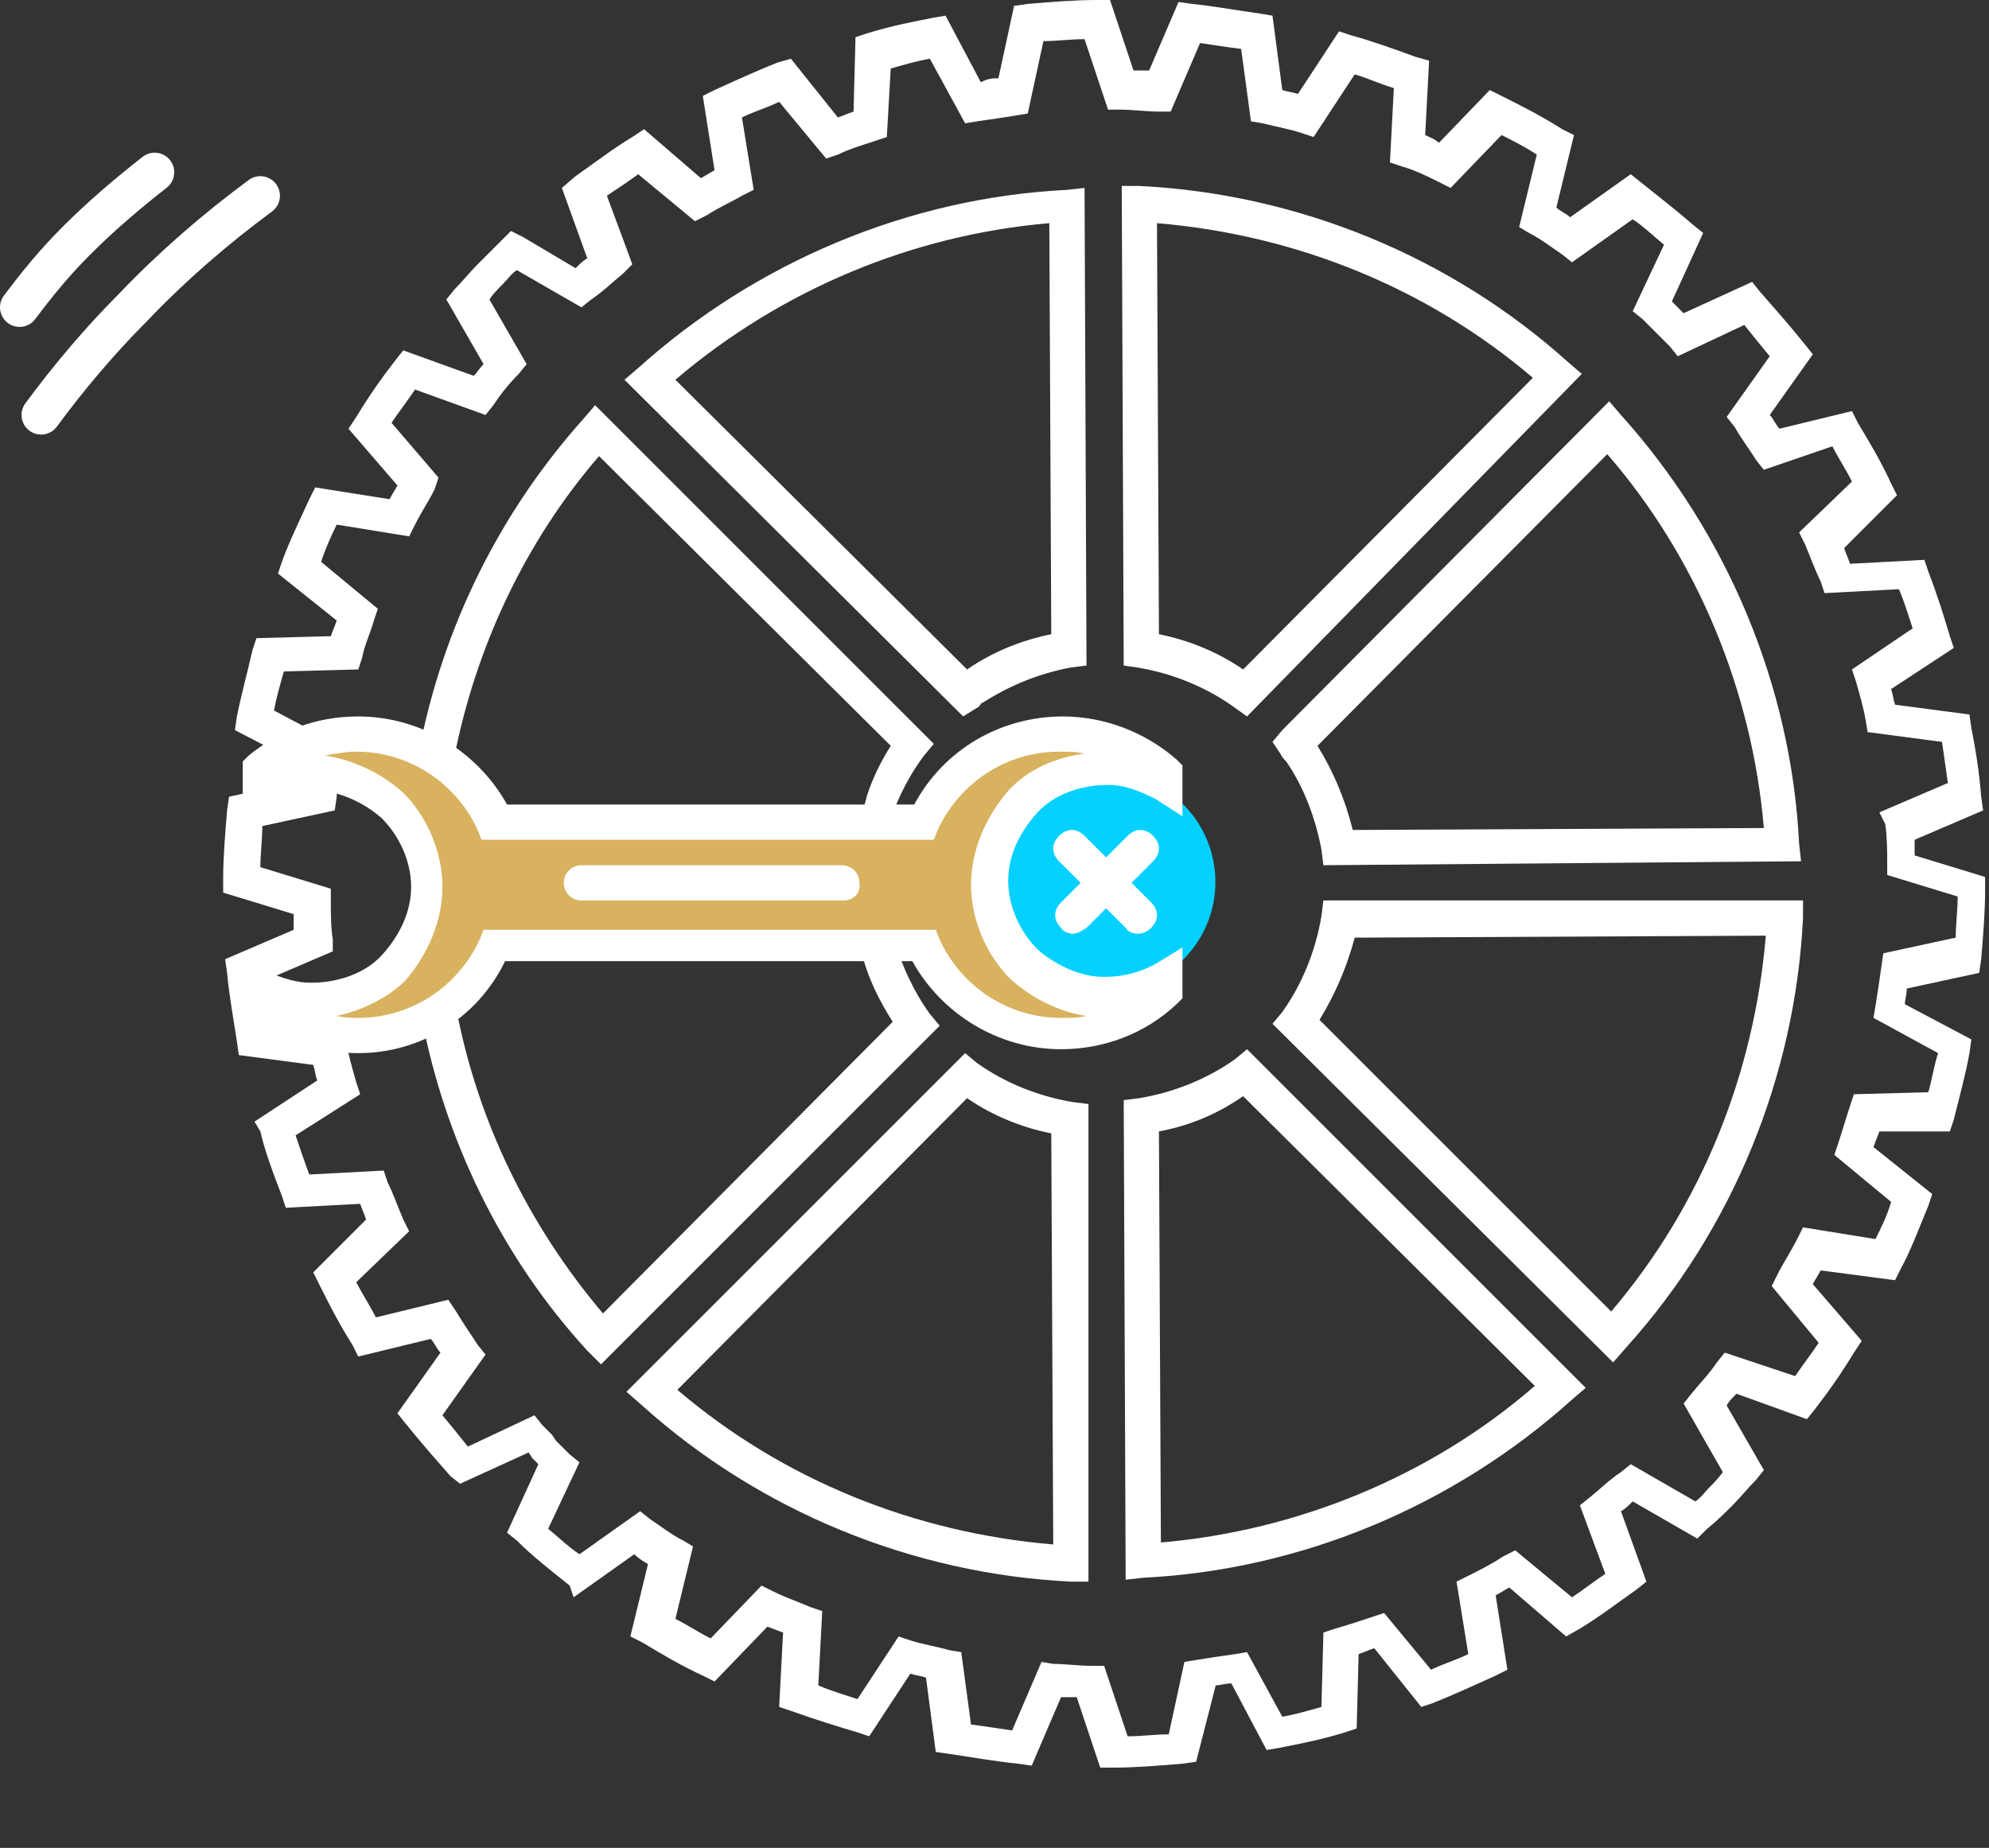 <?xml version="1.0" encoding="UTF-8"?> <!-- Generator: Adobe Illustrator 20.1.0, SVG Export Plug-In . SVG Version: 6.00 Build 0) --> <svg xmlns="http://www.w3.org/2000/svg" xmlns:xlink="http://www.w3.org/1999/xlink" id="Слой_1" x="0px" y="0px" viewBox="0 0 101.6 94.4" style="enable-background:new 0 0 101.6 94.4;" xml:space="preserve"><rect x="0" y="0" width="101.6" height="94.4" fill="#333333" stroke="none"/> <style type="text/css"> .st0{fill:none;stroke:#FFFFFF;stroke-width:2;stroke-linecap:round;stroke-miterlimit:10;} .st1{fill:#FFFFFF;} .st2{fill:#04D1FF;} .st3{fill-rule:evenodd;clip-rule:evenodd;fill:#D8B25E;} </style> <g> <g> <g> <g> <g> <path class="st0" d="M2.1,21.2c1.4-1.9,3-3.8,4.7-5.5c2-2.1,4.2-4,6.5-5.7"></path> </g> </g> </g> <g> <g> <g> <path class="st0" d="M1,15.7c0.9-1.2,1.8-2.3,2.9-3.4c1.3-1.3,2.6-2.4,4-3.5"></path> </g> </g> </g> </g> <g id="XMLID_471_"> <g> <g> <path class="st1" d="M56.2,90.3l-1.2-3.6c-0.3,0-0.6,0-0.8,0l-1.5,3.5l-0.7-0.1c-1-0.1-2.2-0.3-3.5-0.5l-0.7-0.1l-0.5-3.8 c-0.3-0.1-0.5-0.1-0.8-0.2l-2.1,3.2l-0.6-0.2c-1-0.3-2-0.6-3.4-1.1l-0.6-0.2l0.2-3.8c-0.3-0.1-0.5-0.2-0.8-0.3l-2.7,2.8 l-0.6-0.3c-1.1-0.5-2.1-1.1-3.1-1.7l-0.6-0.3l0.9-3.7c-0.2-0.1-0.5-0.3-0.7-0.5l-3.1,2.2L29.1,81c-1-0.8-1.9-1.5-2.7-2.3 l-0.5-0.4l1.6-3.5c-0.1-0.1-0.2-0.2-0.3-0.3l-0.2-0.3c0,0,0,0,0,0l-3.5,1.6L23,75.4c-0.7-0.8-1.5-1.7-2.3-2.7l-0.4-0.5l2.2-3.1 c-0.2-0.2-0.3-0.5-0.5-0.7l-3.7,0.9L18,68.7c-0.7-1.1-1.2-2.1-1.7-3.1l-0.3-0.6l2.7-2.7c-0.1-0.3-0.2-0.5-0.3-0.8l-3.8,0.2 l-0.2-0.6c-0.5-1.3-0.9-2.4-1.1-3.3L13,57.3l3.2-2.1c-0.1-0.3-0.1-0.5-0.2-0.8l-3.8-0.5l-0.1-0.7c-0.2-1.3-0.4-2.4-0.5-3.5 l-0.1-0.7l3.5-1.5c0-0.3,0-0.6,0-0.8l-3.6-1.1l0-0.7c0-1.1,0.1-2.3,0.2-3.5l0.1-0.7l3.7-0.8c0-0.2,0.1-0.4,0.1-0.7l1.8,0.3 c-0.1,0.4-0.1,0.8-0.1,1.2l-0.1,0.7l-3.7,0.8c0,0.7-0.1,1.4-0.1,2.1l3.6,1.1l0,0.6c0,0.7,0,1.4,0.1,2l0,0.6l-3.5,1.5 c0.1,0.7,0.2,1.3,0.3,2.1l3.8,0.5l0.1,0.6c0.1,0.6,0.3,1.3,0.5,2l0.2,0.6L15.1,58c0.2,0.6,0.4,1.2,0.7,2l3.8-0.2l0.2,0.6 c0.3,0.6,0.5,1.2,0.8,1.9l0.3,0.6l-2.7,2.6c0.3,0.6,0.7,1.2,1,1.8l3.7-0.9l0.4,0.6c0.3,0.5,0.7,1.1,1.1,1.7l0.4,0.5l-2.2,3.1 c0.5,0.6,0.9,1.1,1.3,1.6l3.4-1.6l0.4,0.5c0.2,0.2,0.3,0.3,0.5,0.5l0.2,0.3c0.2,0.2,0.5,0.5,0.7,0.7l0.5,0.4l-1.6,3.4 c0.5,0.4,1,0.9,1.6,1.3l3.1-2.2l0.5,0.4c0.6,0.4,1.1,0.8,1.7,1.1l0.5,0.3l-0.9,3.7c0.6,0.3,1.2,0.7,1.8,1l2.6-2.7l0.6,0.3 c0.6,0.3,1.2,0.5,1.9,0.8l0.6,0.2l-0.2,3.8c0.7,0.3,1.4,0.5,2,0.7l2.1-3.2l0.6,0.2c0.6,0.2,1.3,0.3,2,0.5l0.6,0.1l0.5,3.7 c0.8,0.1,1.4,0.2,2.1,0.3l1.5-3.5l0.6,0.1c0.6,0,1.3,0.1,2,0.1l0.6,0l1.2,3.6c0.7,0,1.4-0.1,2.1-0.1l0.8-3.7l0.6-0.1 c0.6-0.1,1.3-0.2,2-0.3l0.6-0.1l1.8,3.3c0.6-0.1,1.3-0.3,2-0.5l0.1-3.8l0.6-0.2c0.7-0.2,1.3-0.4,1.9-0.6l0.6-0.2l2.4,2.9 c0.6-0.3,1.3-0.5,1.9-0.8l-0.6-3.7l0.6-0.3c0.6-0.3,1.2-0.6,1.8-1l0.6-0.3l2.9,2.4c0.6-0.4,1.1-0.8,1.7-1.2l-1.3-3.5l0.5-0.4 c0.5-0.4,1-0.9,1.6-1.3l0.5-0.4l3.3,1.9c0.3-0.2,0.5-0.5,0.7-0.7c0.2-0.2,0.5-0.5,0.7-0.8L86,71.7l0.4-0.5 c0.4-0.5,0.9-1,1.3-1.6l0.4-0.5l3.6,1.2c0.4-0.6,0.8-1.1,1.2-1.7l-2.4-2.9l0.3-0.6c0.3-0.6,0.7-1.2,1-1.8l0.3-0.6l3.7,0.6 c0.3-0.6,0.6-1.2,0.8-1.9l-2.9-2.4l0.2-0.6c0.2-0.6,0.4-1.3,0.6-1.9l0.2-0.6l3.8-0.1c0.2-0.7,0.3-1.4,0.5-2l-3.3-1.8l0.1-0.6 c0.1-0.6,0.2-1.3,0.3-2l0.1-0.7l3.7-0.8c0-0.7,0.1-1.4,0.1-2.1l-3.6-1.1l0-0.6c0-0.6,0-1.3-0.1-2L96,41.5l3.5-1.5 c-0.1-0.7-0.2-1.4-0.3-2.1l-3.8-0.5l-0.1-0.6c-0.1-0.6-0.3-1.3-0.5-2l-0.2-0.6l3.1-2.1c-0.2-0.6-0.4-1.3-0.7-2l-3.8,0.2 l-0.2-0.6c-0.3-0.6-0.5-1.2-0.8-1.9l-0.3-0.6l2.7-2.6c-0.3-0.6-0.7-1.2-1-1.8L90.1,24l-0.4-0.5c-0.3-0.5-0.7-1-1.1-1.7l-0.4-0.5 l2.2-3.1c-0.5-0.6-0.9-1.1-1.3-1.6l-3.4,1.6l-0.4-0.5c-0.2-0.2-0.5-0.5-0.7-0.7c-0.2-0.2-0.5-0.5-0.7-0.7l-0.5-0.4l1.6-3.4 c-0.5-0.4-1-0.9-1.6-1.3l-3.1,2.2l-0.5-0.4c-0.6-0.4-1.1-0.8-1.7-1.1l-0.5-0.3l0.9-3.7c-0.6-0.4-1.2-0.7-1.8-1l-2.6,2.7 l-0.6-0.3c-0.6-0.3-1.2-0.6-1.9-0.8l-0.6-0.2l0.2-3.8c-0.7-0.2-1.3-0.5-2-0.7l-2.1,3.2l-0.6-0.2c-0.6-0.2-1.2-0.3-2-0.5 l-0.6-0.1l-0.5-3.7c-0.8-0.1-1.4-0.2-2.1-0.3l-1.5,3.5l-0.6,0c-0.7,0-1.3-0.1-2-0.1l-0.6,0l-1.2-3.6c-0.7,0-1.4,0.1-2.1,0.1 l-0.8,3.7l-0.6,0.1c-0.6,0.1-1.3,0.2-2,0.3l-0.6,0.1l-1.8-3.3c-0.6,0.1-1.3,0.3-2,0.5L45.3,7l-0.6,0.2c-0.6,0.2-1.3,0.4-1.9,0.7 l-0.6,0.2l-2.4-2.9c-0.6,0.3-1.3,0.5-1.9,0.8l0.6,3.7L37.9,10c-0.5,0.3-1.2,0.6-1.8,1l-0.6,0.3l-2.9-2.4 C32.2,9.2,31.6,9.6,31,10l1.3,3.5L31.8,14c-0.5,0.4-1,0.9-1.6,1.3l-0.5,0.4l-3.3-1.9c-0.3,0.2-0.5,0.5-0.7,0.7 c-0.3,0.3-0.5,0.5-0.7,0.8l1.9,3.3l-0.4,0.5c-0.5,0.5-0.9,1-1.3,1.6l-0.4,0.5l-3.6-1.3c-0.4,0.6-0.8,1.1-1.2,1.7l2.4,2.8 L22.2,25c-0.3,0.6-0.7,1.2-1,1.8l-0.3,0.6l-3.7-0.6c-0.3,0.6-0.6,1.3-0.8,1.9l2.9,2.4l-0.2,0.6c-0.2,0.7-0.5,1.3-0.6,1.9 l-0.2,0.6l-3.8,0.1c-0.2,0.7-0.4,1.4-0.5,2l1.7,0.9l-0.8,1.6L12,37.3l0.1-0.7c0.2-1,0.5-2.1,0.8-3.4l0.2-0.6l3.8-0.1 c0.1-0.3,0.2-0.5,0.3-0.8l-3-2.4l0.2-0.6c0.4-1.1,0.9-2.1,1.4-3.2l0.3-0.6l3.8,0.6c0.1-0.2,0.3-0.5,0.4-0.7l-2.5-2.9l0.4-0.6 c0.6-1,1.3-2,2-2.9l0.4-0.5l3.6,1.3c0.2-0.2,0.3-0.4,0.5-0.6l-1.9-3.3l0.4-0.5c0.4-0.4,0.8-0.9,1.2-1.3c0.4-0.4,0.8-0.8,1.2-1.2 l0.5-0.5l0.6,0.3l2.7,1.6c0.2-0.2,0.4-0.4,0.6-0.5l-1.3-3.6L29.4,9c1-0.7,1.9-1.4,2.9-2l0.6-0.4l2.9,2.5C36,9,36.3,8.8,36.5,8.7 l-0.6-3.8l0.6-0.3c1.1-0.5,2.2-1,3.2-1.4L40.4,3l2.4,3c0.3-0.1,0.5-0.2,0.8-0.3l0.1-3.8l0.6-0.2c1.3-0.4,2.4-0.6,3.4-0.8 l0.6-0.1l1.8,3.4C50.5,4,50.7,4,51,4l0.8-3.7l0.7-0.1C53.7,0.1,54.9,0,56,0l0.7,0l1.2,3.6c0.3,0,0.6,0,0.8,0l1.5-3.5l0.7,0.1 c1,0.1,2.1,0.3,3.5,0.5L65,0.8l0.5,3.8c0.3,0.1,0.5,0.1,0.8,0.2l2.1-3.2L69,1.8c1.1,0.3,2.2,0.7,3.3,1.1L73,3.1l-0.2,3.8 C73,7,73.3,7.1,73.5,7.3l2.6-2.7l0.6,0.3c1,0.5,2,1,3.1,1.7l0.6,0.3l-0.9,3.7c0.2,0.2,0.5,0.3,0.7,0.5l3.1-2.2l0.5,0.4 c1,0.8,1.9,1.5,2.7,2.2l0.5,0.4l-1.6,3.5c0.1,0.1,0.2,0.2,0.3,0.3c0.1,0.1,0.2,0.2,0.3,0.3l3.5-1.6l0.4,0.5 c0.7,0.8,1.5,1.7,2.3,2.7l0.4,0.5l-2.2,3.1c0.2,0.2,0.3,0.5,0.5,0.7l3.7-0.9l0.3,0.6c0.6,1,1.2,2,1.7,3.1l0.3,0.6l-2.7,2.7 c0.1,0.3,0.2,0.5,0.3,0.8l3.8-0.2l0.2,0.6c0.5,1.3,0.8,2.3,1.1,3.3l0.2,0.6l-3.2,2.1c0.1,0.3,0.1,0.5,0.2,0.8l3.8,0.5l0.1,0.7 c0.2,1,0.4,2.2,0.5,3.5l0.1,0.7l-3.5,1.5c0,0.3,0,0.6,0,0.8l3.6,1.1l0,0.7c0,1.1-0.1,2.3-0.2,3.5l-0.1,0.7l-3.7,0.8 c0,0.3-0.1,0.6-0.1,0.8l3.4,1.8l-0.1,0.7c-0.2,1.1-0.5,2.2-0.8,3.4l-0.2,0.6L96,57.8c-0.1,0.3-0.2,0.5-0.3,0.8l3,2.4l-0.2,0.6 c-0.5,1.2-0.9,2.3-1.4,3.2l-0.3,0.6L93,64.9c-0.1,0.2-0.3,0.5-0.4,0.7l2.5,2.9l-0.4,0.6c-0.6,1-1.3,2-2,2.9l-0.4,0.5l-3.6-1.3 c-0.2,0.2-0.4,0.4-0.5,0.6l1.9,3.3l-0.4,0.5c-0.4,0.4-0.8,0.9-1.2,1.3c-0.4,0.4-0.8,0.8-1.3,1.2l-0.5,0.5l-3.3-1.9 c-0.2,0.2-0.4,0.4-0.6,0.5l1.3,3.6l-0.5,0.4c-1,0.7-1.9,1.4-2.9,2L80,83.6l-2.9-2.5c-0.2,0.1-0.5,0.3-0.7,0.4l0.6,3.8l-0.6,0.3 c-1.1,0.5-2.2,1-3.2,1.4l-0.6,0.2l-2.4-3c-0.3,0.1-0.5,0.2-0.8,0.3l-0.1,3.8l-0.6,0.2c-1.3,0.4-2.4,0.6-3.4,0.8l-0.6,0.1 l-1.8-3.4c-0.3,0-0.6,0.1-0.8,0.1L61.1,90l-0.7,0.1c-1.2,0.1-2.4,0.2-3.5,0.2L56.2,90.3z M55.6,80.8l-0.9,0 c-8.1-0.4-15.9-3.6-21.9-9L32,71.1l17.3-17.3l0.6,0.5c1.4,1,3.1,1.7,4.9,2l0.8,0.1L55.6,80.8z M34.6,71 c5.4,4.6,12.1,7.3,19.2,7.9l-0.1-21c-1.5-0.3-3-0.9-4.3-1.8L34.6,71z M57.5,80.7l-0.1-24.5l0.8-0.1c1.8-0.3,3.5-1,4.9-2l0.6-0.5 L81,70.9l-0.7,0.6c-6,5.4-13.8,8.7-21.9,9.1L57.5,80.7z M59.2,57.8l0.1,21c7-0.6,13.8-3.4,19.1-8L63.5,56 C62.2,56.9,60.8,57.5,59.2,57.8z M30.7,69.7L30,69c-4.4-4.8-7.3-10.8-8.5-17.2l1.8-0.3c1.1,5.8,3.7,11.1,7.5,15.6l14.8-14.9 c-0.7-1.1-1.3-2.3-1.6-3.6l1.7-0.5c0.4,1.3,1,2.6,1.8,3.7l0.5,0.6L30.7,69.7z M82.4,69.6L65,52.3l0.5-0.6c1-1.4,1.7-3.1,2-4.9 l0.1-0.8L92.1,46l0,0.9c-0.4,8.1-3.6,15.9-9,21.9L82.4,69.6z M67.4,52.1L82.3,67c4.6-5.4,7.3-12.1,7.9-19.2l-21,0.1 C68.8,49.4,68.2,50.8,67.4,52.1z M67.6,44.2l-0.1-0.8c-0.3-1.6-0.9-3.2-1.8-4.5c-0.1-0.1-0.2-0.2-0.3-0.4L65,37.9l0.5-0.6 l16.7-16.8l0.6,0.7c5.4,6,8.7,13.8,9.1,21.9l0.1,0.9L67.6,44.2z M67.3,38.1c0.8,1.3,1.4,2.7,1.8,4.3l21-0.1 c-0.6-7-3.4-13.8-8-19.1L67.3,38.1z M45.7,42.2L44,41.7c0.1-0.4,0.2-0.7,0.3-1.1c0.3-0.9,0.7-1.7,1.2-2.5L30.6,23.3 c-3.8,4.4-6.3,9.8-7.4,15.4l-1.8-0.3c1.2-6.3,4.1-12.2,8.4-17l0.6-0.7l17.3,17.3l-0.5,0.6c-0.6,0.8-1.1,1.7-1.5,2.7 C45.9,41.6,45.8,41.9,45.7,42.2z M49.2,36.6L31.9,19.4l0.7-0.6c6-5.4,13.8-8.7,21.9-9.1l0.9-0.1L55.5,34l-0.8,0.1 c-1.6,0.3-3.1,0.9-4.5,1.8c-0.1,0-0.1,0.1-0.2,0.2L49.2,36.6z M34.5,19.4l14.9,14.8c1.3-0.9,2.8-1.5,4.3-1.8l-0.1-21 C46.6,12,39.9,14.8,34.5,19.4z M63.7,36.6L63,36.1c-1.4-1-3.1-1.7-4.9-2L57.4,34L57.3,9.5l0.9,0c8.1,0.4,15.9,3.6,21.9,9 l0.7,0.6L63.7,36.6z M59.2,32.4c1.5,0.3,3,0.9,4.3,1.8l14.8-14.9c-5.4-4.6-12.1-7.3-19.2-7.9L59.2,32.4z"></path> </g> </g> </g> <g> <g> <g> <g> <ellipse transform="matrix(0.685 -0.729 0.729 0.685 -15.099 55.352)" class="st2" cx="56.5" cy="45.1" rx="5.6" ry="5.6"></ellipse> </g> </g> </g> </g> <g> <g> <g> <g> <g> <g> <g> <path class="st3" d="M54.3,52.9c2,0,3.9-0.8,5.2-2.1l0-0.7c-0.9,0.5-2,0.8-3,0.8c-1.5,0.1-3.1-0.7-4.2-1.7 c-1.1-1.1-1.7-2.6-1.7-4.1c0-1.6,0.6-3,1.7-4.2c1.1-1.2,2.6-1.7,4.1-1.7c1,0,2.1,0.3,3,0.8l0-0.7c-1.4-1.2-3.2-2-5.2-2 c-3.1,0-5.8,1.9-7,4.5l-21.9,0c-1.2-2.7-3.9-4.5-7-4.5c-1.9,0-3.6,0.7-5,1.8l0,0.8c0.8-0.4,1.7-0.6,2.6-0.6 c1.5-0.1,3.1,0.7,4.2,1.7c1.1,1.1,1.7,2.6,1.7,4.1c0,1.6-0.6,3-1.7,4.2c-1.1,1.2-2.6,1.7-4.1,1.7c-0.9,0-1.8-0.2-2.6-0.6 l0,0.6c1.3,1.1,3,1.8,4.9,1.8c3.1,0,5.8-1.9,7-4.5l21.9,0C48.5,51,51.1,52.9,54.3,52.9z"></path> </g> </g> </g> </g> </g> </g> <g> <g> <g> <g> <g> <g> <path class="st1" d="M18.3,53.8L18.3,53.8c-2,0-4-0.7-5.5-2l-0.3-0.3l0-2.5l1.3,0.7c0.7,0.3,1.4,0.5,2,0.5l0.2,0 c0.9,0,2.5-0.3,3.5-1.4c1-1.1,1.5-2.3,1.5-3.5c0-1.3-0.6-2.6-1.5-3.5c-0.9-0.8-2.2-1.4-3.3-1.4l-0.2,0 c-0.8,0-1.6,0.2-2.3,0.5l-1.3,0.6l0-2.6l0.3-0.3c1.6-1.3,3.5-2,5.6-2c3.2,0,6.1,1.8,7.6,4.5l20.8,0c1.5-2.8,4.4-4.5,7.6-4.5 c2.1,0,4.2,0.8,5.8,2.2l0.3,0.3l0,2.6L59,40.8c-0.8-0.4-1.6-0.7-2.3-0.7l-0.2,0c-0.9,0-2.5,0.3-3.5,1.4 c-1,1.1-1.5,2.3-1.5,3.5c0,1.3,0.6,2.6,1.5,3.5c0.9,0.8,2.2,1.4,3.3,1.4l0.2,0c1,0,1.9-0.3,2.6-0.7l1.3-0.8l0,2.6l-0.3,0.3 c-1.6,1.5-3.7,2.3-5.9,2.3l0,0c-3.2,0-6.1-1.8-7.6-4.5l-20.8,0C24.4,52,21.5,53.8,18.3,53.8z M17.2,51.9 c0.4,0.1,0.7,0.1,1.1,0.1l0,0.9V52c2.7,0,5.1-1.6,6.2-4l0.2-0.5l23.1,0l0.2,0.5c1.1,2.4,3.5,4,6.2,4c0.5,0,0.9,0,1.3-0.1 c-1.4-0.2-2.8-0.9-3.9-1.9c-1.2-1.2-2-3-2-4.8c0-1.7,0.7-3.4,1.9-4.8c0.9-1,2.3-1.7,3.9-1.9c-0.4-0.1-0.8-0.1-1.3-0.1 c-2.7,0-5.1,1.6-6.2,4l-0.2,0.5l-23.1,0l-0.2-0.5c-1.1-2.4-3.5-4-6.2-4c-0.5,0-1.1,0.1-1.6,0.2c1.4,0.2,2.9,0.9,4,1.9 c1.2,1.2,2,3,2,4.8c0,1.7-0.7,3.4-1.9,4.8C19.9,50.9,18.6,51.6,17.2,51.9z"></path> </g> </g> </g> </g> </g> </g> <g> <path class="st1" d="M43.1,46H29.7c-0.5,0-0.9-0.4-0.9-0.9c0-0.5,0.4-0.9,0.9-0.9h13.3c0.5,0,0.9,0.4,0.9,0.9 C44,45.6,43.6,46,43.1,46z"></path> </g> </g> <g> <g> <path class="st1" d="M54.8,47.7c-0.2,0-0.5-0.1-0.6-0.3c-0.4-0.4-0.4-0.9,0-1.3l3.4-3.4c0.4-0.4,0.9-0.4,1.3,0 c0.4,0.4,0.4,0.9,0,1.3l-3.4,3.4C55.2,47.6,55,47.7,54.8,47.7z"></path> </g> <g> <path class="st1" d="M58.1,47.7c-0.2,0-0.5-0.1-0.6-0.3l-3.4-3.4c-0.4-0.4-0.4-0.9,0-1.3c0.4-0.4,0.9-0.4,1.3,0l3.4,3.4 c0.4,0.4,0.4,0.9,0,1.3C58.6,47.6,58.4,47.7,58.1,47.7z"></path> </g> </g> </g> </svg> 